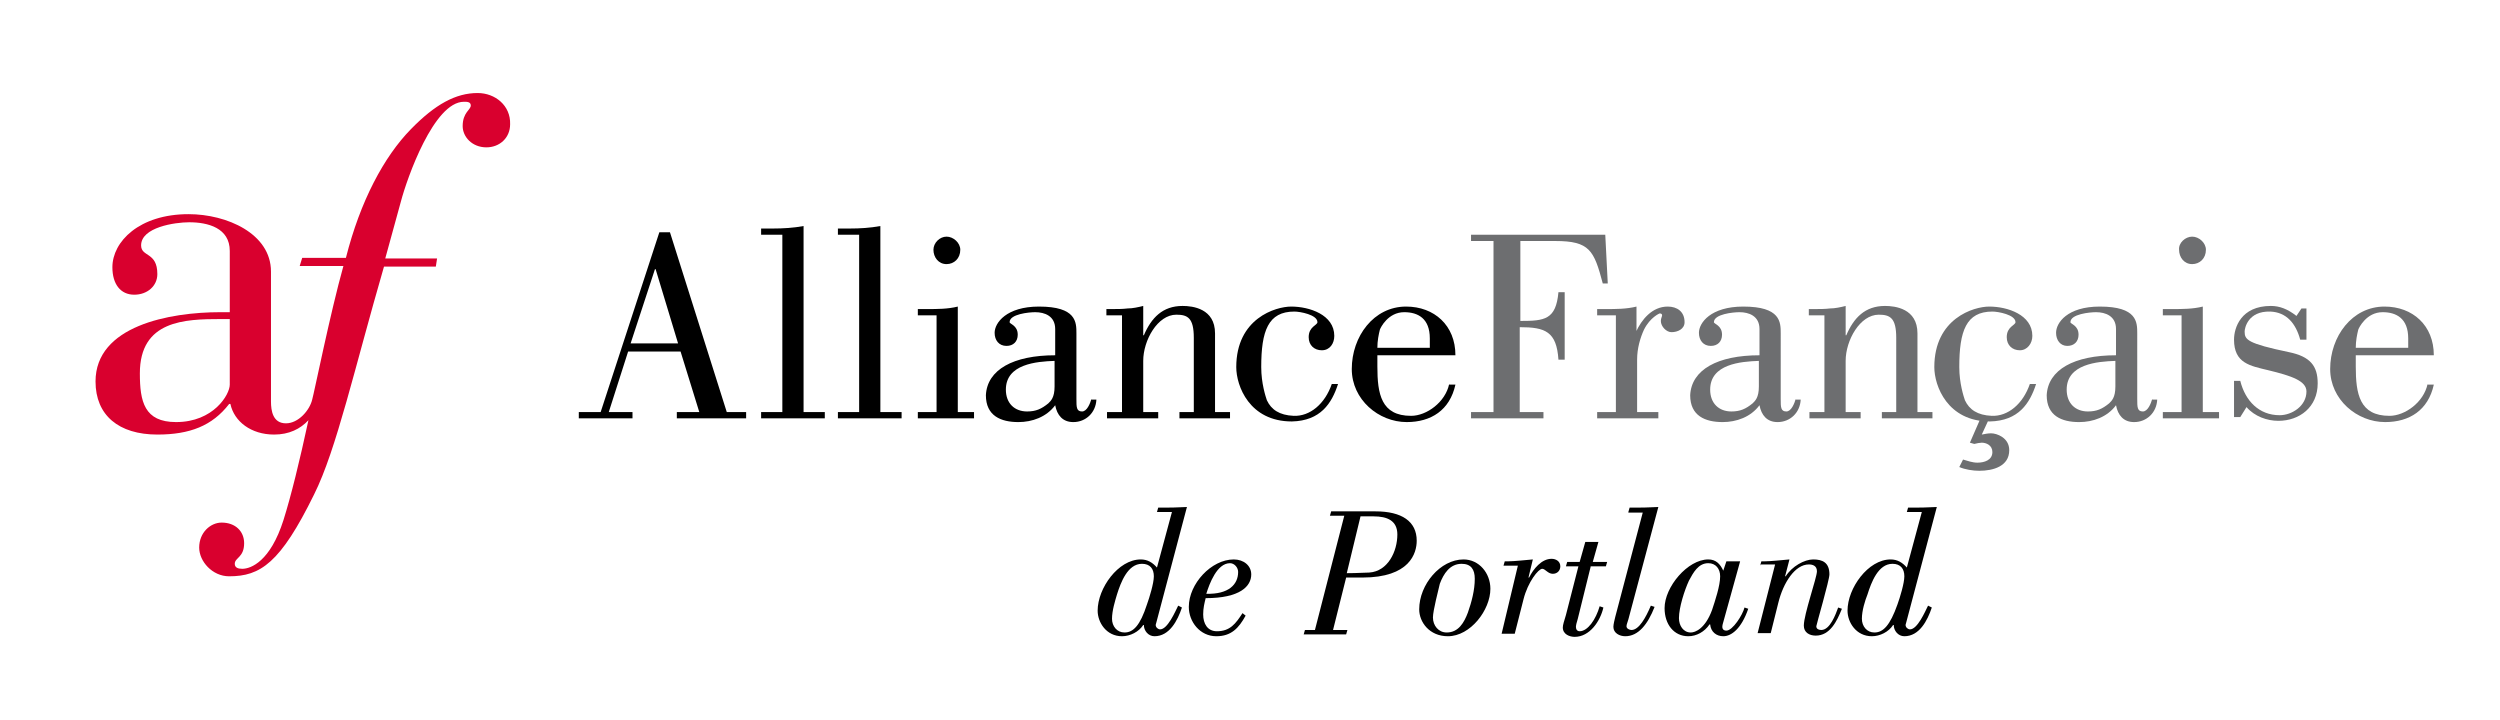 <?xml version="1.0" encoding="utf-8"?>
<!-- Generator: Adobe Illustrator 26.2.1, SVG Export Plug-In . SVG Version: 6.00 Build 0)  -->
<svg version="1.1" id="Layer_1" xmlns="http://www.w3.org/2000/svg" xmlns:xlink="http://www.w3.org/1999/xlink" x="0px" y="0px"
	 viewBox="0 0 400.4 115.3" style="enable-background:new 0 0 400.4 115.3;" xml:space="preserve">
<style type="text/css">
	.st0{fill:#6D6E70;}
	.st1{display:none;}
	.st2{display:inline;}
	.st3{fill:none;stroke:#231F20;stroke-width:0.396;}
	.st4{fill:#D9002E;}
</style>
<g>
	<g>
		<g>
			<path d="M101,55l3.9-11.9h0.1l3.6,11.9H101z M101.3,67v-1h-3.8l3.1-9.7h8.4l3,9.7h-3.6v1h11.1v-1h-3.1l-9.1-28.8h-1.7L96.2,66
				h-3.5v1H101.3z"/>
			<path d="M121.9,67v-1h3.4V37.6h-3.4v-1h1.9c1.6,0,3.3-0.1,4.9-0.4V66h3.4v1H121.9z"/>
			<path d="M134.2,67v-1h3.4V37.6h-3.4v-1h1.9c1.6,0,3.3-0.1,4.9-0.4V66h3.4v1H134.2z"/>
			<path d="M147,67v-1h3V50.5h-3v-1h1.5c1.6,0,3.3,0,4.9-0.4V66h2.6v1H147z M151.6,37.9c1.1,0,2.2,1,2.2,2.1c0,1.4-1,2.3-2.2,2.3
				c-1.3,0-2.1-1.1-2.1-2.3C149.5,38.9,150.5,37.9,151.6,37.9z"/>
			<path d="M168.9,61.9c0,1.8-0.6,2.3-1,2.7c-1.1,0.9-2,1.3-3.4,1.3c-2,0-3.4-1.3-3.4-3.5c0-4.1,4.9-4.5,7.8-4.6V61.9z M174.8,63.9
				c-0.2,0.7-0.7,2-1.5,2c-0.9,0-0.9-0.7-0.9-2V53.4c0-1.8,0-4.3-6-4.3c-5.2,0-7.1,2.6-7.1,4.2c0,1.2,0.7,2.1,1.9,2.1
				c1.1,0,1.8-0.7,1.8-1.8c0-1.5-1.3-1.7-1.3-2c0-1.3,3.1-1.6,4.1-1.6c1.5,0,3.2,0.6,3.2,2.7v4.2c-6.7,0-10.9,2.3-11.1,6.4
				c0,3.3,2.4,4.3,5.2,4.3c2.2,0,4.5-0.8,5.9-2.7c0.3,1.6,1.2,2.7,2.9,2.7c2,0,3.6-1.5,3.7-3.6H174.8z"/>
			<path d="M179.6,50.5h-2.4v-1h0.9c0.8,0,1.7,0,2.5-0.1c0.8,0,1.7-0.2,2.5-0.4v4.7h0.1c1.2-2.8,3-4.7,6.2-4.7
				c1.6,0,5.2,0.4,5.2,4.4V66h2.4v1h-8.1v-1h2.3V54.1c0-3.2-1-3.7-2.8-3.7c-3,0-5.3,4.1-5.3,7.4V66h2.4v1h-8.2v-1h2.4V50.5z"/>
			<path d="M214.3,61.5c-1,3.1-2.8,5.9-7.4,6c-6.8,0-8.9-5.7-8.9-8.7c0-7.8,6.3-9.7,8.8-9.7c2.9,0,6.9,1.3,6.9,4.7
				c0,1.2-0.7,2.3-2,2.3c-1.2,0-2.1-0.8-2.1-2.1c0-1.7,1.4-1.9,1.4-2.4c0-1.2-2.8-1.7-3.7-1.7c-4.2,0-5.3,3.1-5.3,8.9
				c0,2.6,0.7,4.7,0.9,5.3c0.7,1.5,2,2.4,4.3,2.5c2.6,0.1,5-1.9,6.1-5.1H214.3z"/>
			<path d="M220.6,55.7c0-1.1,0.2-2.1,0.4-2.9c0.1-0.3,1.3-2.8,3.9-2.8c2.2,0,4.1,1,4.1,4.2v1.5H220.6z M232.1,61.5
				c-0.6,2.9-3.6,5.1-6.1,5.1c-4.8,0-5.4-3.5-5.4-7.9v-1.8h12.5c0-4.8-3.4-7.8-7.9-7.8c-5.2,0-8.7,4.8-8.7,10c0,4.9,4.3,8.5,8.8,8.5
				c3.9,0,6.9-1.9,7.8-6H232.1z"/>
		</g>
		<g>
			<path class="st0" d="M235.6,67v-1h3.6V38.6h-3.6v-1h21.5l0.4,7.8h-0.8c-1.4-5.3-2.1-6.8-7.6-6.8h-5.6v12.8c3.9,0,5.7-0.2,6.1-4.6
				h1v10.8h-1c-0.3-4.5-2.1-5.2-6.2-5.2V66h3.8v1H235.6z"/>
			<path class="st0" d="M262,53.2L262,53.2c0.9-2,2.6-4.1,5.1-4.1c1.5,0,2.7,0.8,2.7,2.5c0,1.1-1.1,1.6-2.1,1.6
				c-0.8,0-1.7-0.9-1.7-1.8c0-0.4,0.2-0.7,0.2-0.9c0-0.3-0.3-0.3-0.4-0.3c0,0-1.5,0.6-2.5,2.6c-0.6,1.3-1.1,3-1.1,4.8V66h3.4v1h-9.8
				v-1h3V50.5h-3v-1h1.4c1.6,0,3.3,0,4.9-0.4V53.2z"/>
			<path class="st0" d="M281.7,61.9c0,1.8-0.6,2.3-1,2.7c-1.1,0.9-2,1.3-3.4,1.3c-2,0-3.4-1.3-3.4-3.5c0-4.1,4.9-4.5,7.8-4.6V61.9z
				 M287.6,63.9c-0.2,0.7-0.7,2-1.5,2c-0.9,0-0.9-0.7-0.9-2V53.4c0-1.8,0-4.3-6-4.3c-5.2,0-7.1,2.6-7.1,4.2c0,1.2,0.7,2.1,1.9,2.1
				c1.1,0,1.8-0.7,1.8-1.8c0-1.5-1.3-1.7-1.3-2c0-1.3,3.1-1.6,4.1-1.6c1.5,0,3.2,0.6,3.2,2.7v4.2c-6.7,0-10.9,2.3-11.1,6.4
				c0,3.3,2.4,4.3,5.2,4.3c2.2,0,4.5-0.8,5.9-2.7c0.3,1.6,1.2,2.7,2.9,2.7c2,0,3.6-1.5,3.7-3.6H287.6z"/>
			<path class="st0" d="M292.1,50.5h-2.4v-1h0.9c0.8,0,1.7,0,2.5-0.1c0.8,0,1.7-0.2,2.5-0.4v4.7h0.1c1.2-2.8,3-4.7,6.2-4.7
				c1.6,0,5.2,0.4,5.2,4.4V66h2.4v1h-8.1v-1h2.3V54.1c0-3.2-1-3.7-2.8-3.7c-3,0-5.3,4.1-5.3,7.4V66h2.4v1h-8.2v-1h2.4V50.5z"/>
			<path class="st0" d="M317.4,69.6c0.5-0.1,1-0.2,1.5-0.2c0.9,0,2.9,0.7,2.9,2.7c0,2.6-2.6,3.3-4.8,3.3c-1,0-2.3-0.2-3.2-0.6
				l0.6-1.2c0.7,0.2,1.5,0.5,2.3,0.5c1.1,0,2.4-0.4,2.4-1.7c0-1.1-1-1.5-1.7-1.5c-0.7,0.1-0.4,0-1.2,0.2l-0.7-0.2l1.7-3.9h1.4
				L317.4,69.6z M326.1,61.5c-1,3.1-2.8,5.9-7.4,6c-6.8,0-8.9-5.7-8.9-8.7c0-7.8,6.3-9.7,8.8-9.7c2.9,0,6.9,1.3,6.9,4.7
				c0,1.2-0.8,2.3-2,2.3c-1.2,0-2.1-0.8-2.1-2.1c0-1.7,1.4-1.9,1.4-2.4c0-1.2-2.8-1.7-3.7-1.7c-4.2,0-5.3,3.1-5.3,8.9
				c0,2.6,0.7,4.7,0.9,5.3c0.7,1.5,2,2.4,4.3,2.5c2.6,0.1,5-1.9,6.1-5.1H326.1z"/>
			<path class="st0" d="M338.8,61.9c0,1.8-0.6,2.3-1,2.7c-1.1,0.9-2,1.3-3.4,1.3c-2,0-3.4-1.3-3.4-3.5c0-4.1,4.9-4.5,7.8-4.6V61.9z
				 M344.7,63.9c-0.2,0.7-0.7,2-1.5,2c-0.9,0-0.9-0.7-0.9-2V53.4c0-1.8,0-4.3-6-4.3c-5.2,0-7,2.6-7,4.2c0,1.2,0.7,2.1,1.8,2.1
				c1.1,0,1.8-0.7,1.8-1.8c0-1.5-1.3-1.7-1.3-2c0-1.3,3.1-1.6,4.1-1.6c1.5,0,3.2,0.6,3.2,2.7v4.2c-6.7,0-10.9,2.3-11.1,6.4
				c0,3.3,2.4,4.3,5.2,4.3c2.2,0,4.5-0.8,5.9-2.7c0.3,1.6,1.2,2.7,2.9,2.7c2,0,3.6-1.5,3.7-3.6H344.7z"/>
			<path class="st0" d="M346.4,67v-1h3V50.5h-3v-1h1.5c1.6,0,3.3,0,4.9-0.4V66h2.6v1H346.4z M351.1,37.9c1.1,0,2.2,1,2.2,2.1
				c0,1.4-1,2.3-2.2,2.3c-1.3,0-2.1-1.1-2.1-2.3C348.9,38.9,350,37.9,351.1,37.9z"/>
			<path class="st0" d="M369.4,49.5v4.9h-1c-0.7-2.6-2.2-4.4-4.8-4.5c-3.6-0.1-4.1,2.7-4.1,3.2c0,1.3,0.4,1.9,7.1,3.3
				c3.4,0.7,4.6,2.2,4.6,5c0,3.8-2.9,6-6.3,6c-1.8,0-3.8-0.7-5.1-2.2l-1,1.6h-1v-5.8h1c0.8,3.2,3,5.5,6.3,5.5c2,0,4.3-1.5,4.3-3.8
				c0-1.7-2.4-2.5-6.1-3.4c-2.9-0.7-5.5-1.1-5.5-4.9c0-1.9,1.1-5.4,5.9-5.4c1.4,0,2.7,0.5,4.1,1.6l0.8-1.2H369.4z"/>
			<path class="st0" d="M377.3,55.7c0-1.1,0.2-2.1,0.4-2.9c0.1-0.3,1.3-2.8,3.9-2.8c2.2,0,4.1,1,4.1,4.2v1.5H377.3z M388.8,61.5
				c-0.6,2.9-3.6,5.1-6.1,5.1c-4.8,0-5.4-3.5-5.4-7.9v-1.8h12.5c0-4.8-3.4-7.8-7.9-7.8c-5.2,0-8.7,4.8-8.7,10c0,4.9,4.3,8.5,8.8,8.5
				c3.9,0,6.9-1.9,7.8-6H388.8z"/>
		</g>
		<g>
			<path d="M189.3,97.3c-0.7,2.1-2,4.6-4.4,4.6c-1,0-1.7-0.9-1.7-1.8h-0.1c-0.7,1.1-2.1,1.8-3.4,1.8c-2.5,0-3.9-2.2-3.9-4.1
				c0-3.6,3.3-8.2,6.9-8.2c1.1,0,1.9,0.5,2.6,1.3l2.4-8.9h-2.4l0.2-0.7h1.1c2.1,0,2.8-0.1,3.5-0.1l-4.9,18.5
				c-0.1,0.3-0.1,0.4-0.1,0.4c0,0.4,0.4,0.7,0.7,0.7c1.2,0,2.4-2.8,2.9-3.8L189.3,97.3z M178.1,99.1c0,1.2,0.8,2.2,2,2.2
				c1.4,0,2.5-1.1,3.6-4.5c0.4-1.1,1.1-3.4,1.1-4.5c0-1.2-0.6-2-1.9-2c-2.3,0-3.4,3-4,4.9C178.6,96.2,178.1,97.8,178.1,99.1z"/>
			<path d="M199.5,98.6c-1.1,2-2.3,3.3-4.7,3.3c-2.6,0-4.4-2.3-4.4-4.7c0-3.7,3.6-7.6,7.2-7.6c1.6,0,2.8,1,2.8,2.4
				c0,1.9-1.8,3.8-7.3,3.8c-0.2,0.8-0.4,1.6-0.4,2.6c0,1.5,0.7,2.7,2.2,2.7c2.1,0,3-1.2,4.1-2.9L199.5,98.6z M198.3,91.6
				c0-0.7-0.6-1.4-1.3-1.4c-2.1,0-3.3,3.3-3.8,4.9C196.8,95.2,198.3,93.6,198.3,91.6z"/>
			<path d="M208.8,101.6l0.2-0.7h1.6l4.7-18.3H213l0.2-0.7h7.1c4.2,0,6.6,1.6,6.6,4.7c0,2-1.1,5.9-8.7,5.9h-2.6l-2.1,8.4h2.3
				l-0.2,0.7H208.8z M215.7,91.8c1.8,0,2.8-0.1,3.6-0.1c3-0.2,4.5-3.4,4.5-6.1c0-2.2-1.6-2.9-3.8-2.9h-2.1L215.7,91.8z"/>
			<path d="M231.9,101.9c-3,0-4.6-2.3-4.6-4.3c0-4,3.4-8,7.1-8c2.5,0,4.3,2.2,4.3,4.7C238.7,97.7,235.5,101.9,231.9,101.9z
				 M229.5,98.9c0,1.3,0.9,2.4,2.2,2.4c1.9,0,2.8-1.6,3.4-3.2c0.6-1.7,1.1-3.6,1.1-5.4c0-1.5-0.6-2.4-2.1-2.4
				c-1.9,0-2.9,1.6-3.5,3.2C230.4,94.4,229.5,97.8,229.5,98.9z"/>
			<path d="M243.1,90.6h-2.3l0.2-0.7h0.6c0.8,0,2.8-0.2,3.9-0.3l-0.7,2.9l0.1,0c0.7-1.4,2-3,3.6-3c0.7,0,1.4,0.4,1.4,1.2
				c0,0.7-0.5,1.2-1.2,1.2c-0.8,0-1.2-0.8-1.7-0.8c-0.6,0-2.3,2.1-3,4.9l-1.4,5.5h-2.1L243.1,90.6z"/>
			<path d="M254.8,90.6l-2.1,8.5c-0.2,0.6-0.3,1.1-0.3,1.3c0,0.4,0.2,0.7,0.6,0.7c1.3,0,2.6-1.9,3.2-4l0.6,0.2
				c-0.5,2.2-2.2,4.7-4.6,4.7c-0.8,0-1.9-0.4-1.9-1.5c0-0.4,0.2-1,0.5-2l2-7.8h-2l0.2-0.7h2l0.9-3.2h2.1l-0.9,3.2h2.3l-0.2,0.7
				H254.8z"/>
			<path d="M260.8,82l0.2-0.7h1.1c2.1,0,2.8-0.1,3.5-0.1l-4.8,18c-0.1,0.4-0.3,0.8-0.3,1.1c0,0.4,0.5,0.6,0.8,0.6
				c1.2,0,2.3-2,3.1-3.9l0.6,0.2c-1.1,2.8-2.6,4.7-4.7,4.7c-0.9,0-1.9-0.5-1.9-1.5c0-0.4,0.2-1.2,0.3-1.6l4.4-16.7H260.8z"/>
			<path d="M278.7,89.9l-2.8,10.1c-0.2,0.8,0.2,1,0.6,1c1,0,2.6-2.5,2.9-3.7l0.6,0.2c-1.1,3.2-2.7,4.4-4,4.4c-1.1,0-2-0.7-2.1-1.9
				h-0.1c-0.8,1.2-2.1,1.9-3.4,1.9c-2.3,0-3.8-1.9-3.8-4.5c0-3.4,3.7-7.8,7-7.8c1.2,0,1.9,0.7,2.4,1.8h0l0.5-1.5H278.7z M268.9,99
				c0,1.2,0.7,2.3,1.9,2.3c0.7,0,2.3-0.6,3.4-3.6c0.5-1.5,1.3-3.9,1.3-5.4c0-1.2-0.7-2.1-1.9-2.1c-1.6,0-2.4,1.5-3.1,2.8
				C269.8,94.5,268.9,97.3,268.9,99z"/>
			<path d="M281.9,90.6l0.2-0.7h0.6c0.8,0,2.8-0.2,3.9-0.3l-0.7,2.7l0.1,0c1-1.6,3-2.7,4.4-2.7c1.5,0,2.6,0.5,2.6,2.4
				c0,0.9-2.1,8.1-2.1,8.3c0,0.5,0.5,0.6,0.8,0.6c1.4,0,2.3-2.5,2.7-3.6l0.6,0.2c-0.8,2-1.9,4.3-4.2,4.3c-1,0-1.9-0.5-1.9-1.6
				c0-1.8,2.1-7.7,2.1-8.7c0-0.9-0.7-1.1-1.3-1.1c-2.2,0-4.1,2.9-4.9,6.2l-1.2,4.8h-2.1l2.8-11H281.9z"/>
			<path d="M309.4,97.3c-0.7,2.1-2,4.6-4.4,4.6c-1,0-1.7-0.9-1.7-1.8h-0.1c-0.7,1.1-2.1,1.8-3.4,1.8c-2.5,0-3.9-2.2-3.9-4.1
				c0-3.6,3.3-8.2,6.9-8.2c1.1,0,1.9,0.5,2.6,1.3l2.4-8.9h-2.4l0.2-0.7h1.1c2.1,0,2.8-0.1,3.5-0.1l-4.9,18.5
				c-0.1,0.3-0.1,0.4-0.1,0.4c0,0.4,0.4,0.7,0.7,0.7c1.2,0,2.4-2.8,2.9-3.8L309.4,97.3z M298.2,99.1c0,1.2,0.8,2.2,2,2.2
				c1.4,0,2.5-1.1,3.7-4.5c0.4-1.1,1.1-3.4,1.1-4.5c0-1.2-0.6-2-1.9-2c-2.3,0-3.4,3-4,4.9C298.7,96.2,298.2,97.8,298.2,99.1z"/>
		</g>
	</g>
	<g>
		<g class="st1">
			<g class="st2">
				<line class="st3" x1="63.3" y1="85.9" x2="63.3" y2="83.7"/>
			</g>
			<g class="st2">
				<line class="st3" x1="60.1" y1="85.8" x2="60.3" y2="83.5"/>
			</g>
			<g class="st2">
				<line class="st3" x1="56.9" y1="85.4" x2="57.3" y2="83.1"/>
			</g>
			<g class="st2">
				<line class="st3" x1="53.8" y1="84.7" x2="54.4" y2="82.5"/>
			</g>
			<g class="st2">
				<line class="st3" x1="50.8" y1="83.7" x2="51.6" y2="81.6"/>
			</g>
			<g class="st2">
				<line class="st3" x1="45" y1="81" x2="46.2" y2="79.1"/>
			</g>
			<g class="st2">
				<line class="st3" x1="42.3" y1="79.3" x2="43.6" y2="77.5"/>
			</g>
			<g class="st2">
				<line class="st3" x1="39.8" y1="77.4" x2="41.3" y2="75.6"/>
			</g>
			<g class="st2">
				<line class="st3" x1="37.5" y1="75.2" x2="39.1" y2="73.6"/>
			</g>
			<g class="st2">
				<line class="st3" x1="35.3" y1="72.9" x2="37.1" y2="71.4"/>
			</g>
			<g class="st2">
				<line class="st3" x1="33.4" y1="70.4" x2="35.2" y2="69"/>
			</g>
			<g class="st2">
				<line class="st3" x1="31.7" y1="67.7" x2="33.6" y2="66.5"/>
			</g>
			<g class="st2">
				<line class="st3" x1="30.2" y1="64.8" x2="32.3" y2="63.9"/>
			</g>
			<g class="st2">
				<line class="st3" x1="29" y1="61.9" x2="31.1" y2="61.1"/>
			</g>
			<g class="st2">
				<line class="st3" x1="28" y1="58.9" x2="30.2" y2="58.3"/>
			</g>
			<g class="st2">
				<line class="st3" x1="27.3" y1="55.8" x2="29.6" y2="55.4"/>
			</g>
			<g class="st2">
				<line class="st3" x1="26.9" y1="52.6" x2="29.2" y2="52.4"/>
			</g>
			<g class="st2">
				<line class="st3" x1="26.8" y1="49.4" x2="29.1" y2="49.4"/>
			</g>
			<g class="st2">
				<line class="st3" x1="26.9" y1="46.2" x2="29.2" y2="46.4"/>
			</g>
			<g class="st2">
				<line class="st3" x1="27.3" y1="43.1" x2="29.6" y2="43.5"/>
			</g>
			<g class="st2">
				<line class="st3" x1="28" y1="40" x2="30.2" y2="40.6"/>
			</g>
			<g class="st2">
				<line class="st3" x1="29" y1="36.9" x2="31.1" y2="37.7"/>
			</g>
			<g class="st2">
				<line class="st3" x1="31.7" y1="31.2" x2="33.7" y2="32.3"/>
			</g>
			<g class="st2">
				<line class="st3" x1="33.4" y1="28.5" x2="35.3" y2="29.8"/>
			</g>
			<g class="st2">
				<line class="st3" x1="35.3" y1="25.9" x2="37.1" y2="27.4"/>
			</g>
			<g class="st2">
				<line class="st3" x1="37.5" y1="23.6" x2="39.1" y2="25.2"/>
			</g>
			<g class="st2">
				<line class="st3" x1="39.8" y1="21.4" x2="41.3" y2="23.2"/>
			</g>
			<g class="st2">
				<line class="st3" x1="42.4" y1="19.5" x2="43.7" y2="21.4"/>
			</g>
			<g class="st2">
				<line class="st3" x1="45" y1="17.8" x2="46.2" y2="19.8"/>
			</g>
			<g class="st2">
				<line class="st3" x1="47.9" y1="16.3" x2="48.8" y2="18.4"/>
			</g>
			<g class="st2">
				<line class="st3" x1="50.8" y1="15.1" x2="51.6" y2="17.3"/>
			</g>
			<g class="st2">
				<line class="st3" x1="53.9" y1="14.2" x2="54.4" y2="16.4"/>
			</g>
			<g class="st2">
				<line class="st3" x1="57" y1="13.5" x2="57.4" y2="15.7"/>
			</g>
			<g class="st2">
				<line class="st3" x1="60.1" y1="13.1" x2="60.3" y2="15.3"/>
			</g>
			<g class="st2">
				<line class="st3" x1="63.3" y1="12.9" x2="63.3" y2="15.2"/>
			</g>
			<g class="st2">
				<line class="st3" x1="89.1" y1="75.3" x2="87.5" y2="73.6"/>
			</g>
			<g class="st2">
				<line class="st3" x1="86.7" y1="77.4" x2="85.3" y2="75.7"/>
			</g>
			<g class="st2">
				<line class="st3" x1="84.2" y1="79.4" x2="82.9" y2="77.5"/>
			</g>
			<g class="st2">
				<line class="st3" x1="81.5" y1="81.1" x2="80.4" y2="79.1"/>
			</g>
			<g class="st2">
				<line class="st3" x1="78.7" y1="82.5" x2="77.7" y2="80.5"/>
			</g>
			<g class="st2">
				<line class="st3" x1="75.8" y1="83.8" x2="75" y2="81.6"/>
			</g>
			<g class="st2">
				<line class="st3" x1="72.7" y1="84.7" x2="72.1" y2="82.5"/>
			</g>
			<g class="st2">
				<line class="st3" x1="69.6" y1="85.4" x2="69.2" y2="83.1"/>
			</g>
			<g class="st2">
				<line class="st3" x1="66.4" y1="85.8" x2="66.3" y2="83.5"/>
			</g>
		</g>
		<path class="st4" d="M76.5,14.9c-3.5,0-6.8,1.8-10.7,5.8c-4.3,4.4-8.1,11.5-10.4,20.6h-7L48,42.6h7c-2.1,7.5-4.7,20.4-5,21.4
			c-0.4,1.7-2.2,3.8-4.2,3.8c-2.1,0-2.4-2-2.4-3.5V43.5c0-6.1-7.1-9.2-13.2-9.2c-7.9,0-12.2,4.4-12.2,8.5c0,2.7,1.3,4.4,3.5,4.4
			c2.1,0,3.7-1.4,3.7-3.3c0-3.6-2.6-2.7-2.6-4.6c0-2.9,5.4-3.7,7.7-3.7c3,0,6.5,0.9,6.5,4.6v9.8h-1.5c-8.2,0-20,2.2-20,11.1
			c0,5.4,3.7,8.5,9.9,8.5c5.2,0,8.8-1.4,11.5-4.9h0.2c0.6,2.8,3.3,4.9,7,4.9c2.4,0,4.2-0.9,5.5-2.3c-1.4,6.5-2.8,12.2-4,16
			c-2.1,6.6-5.2,7.8-6.6,7.8c-0.7,0-1.2-0.2-1.2-0.8c0-1,1.5-1,1.5-3.3c0-1.9-1.4-3.3-3.6-3.3c-1.8,0-3.6,1.6-3.6,4
			c0,2.2,2.1,4.6,4.8,4.6c5,0,8.2-2.1,13.6-13.1c3.6-7.2,6.5-20.3,11.2-36.5h8.3l0.2-1.3h-8.3l2.5-9.1c1-3.8,5.3-16,10.1-16
			c0.5,0,1.1,0,1.1,0.6c0,0.7-1.3,1.1-1.3,3.3c0,1.7,1.5,3.4,3.8,3.4c2.1,0,3.8-1.5,3.8-3.7C81.8,16.9,79.3,14.9,76.5,14.9z
			 M36.8,61.6c0,1.6-2.6,6-8.6,6c-5.1,0-5.8-3.3-5.8-7.8c0-8.5,7.2-8.7,13-8.7h1.4V61.6z"/>
	</g>
</g>
</svg>
